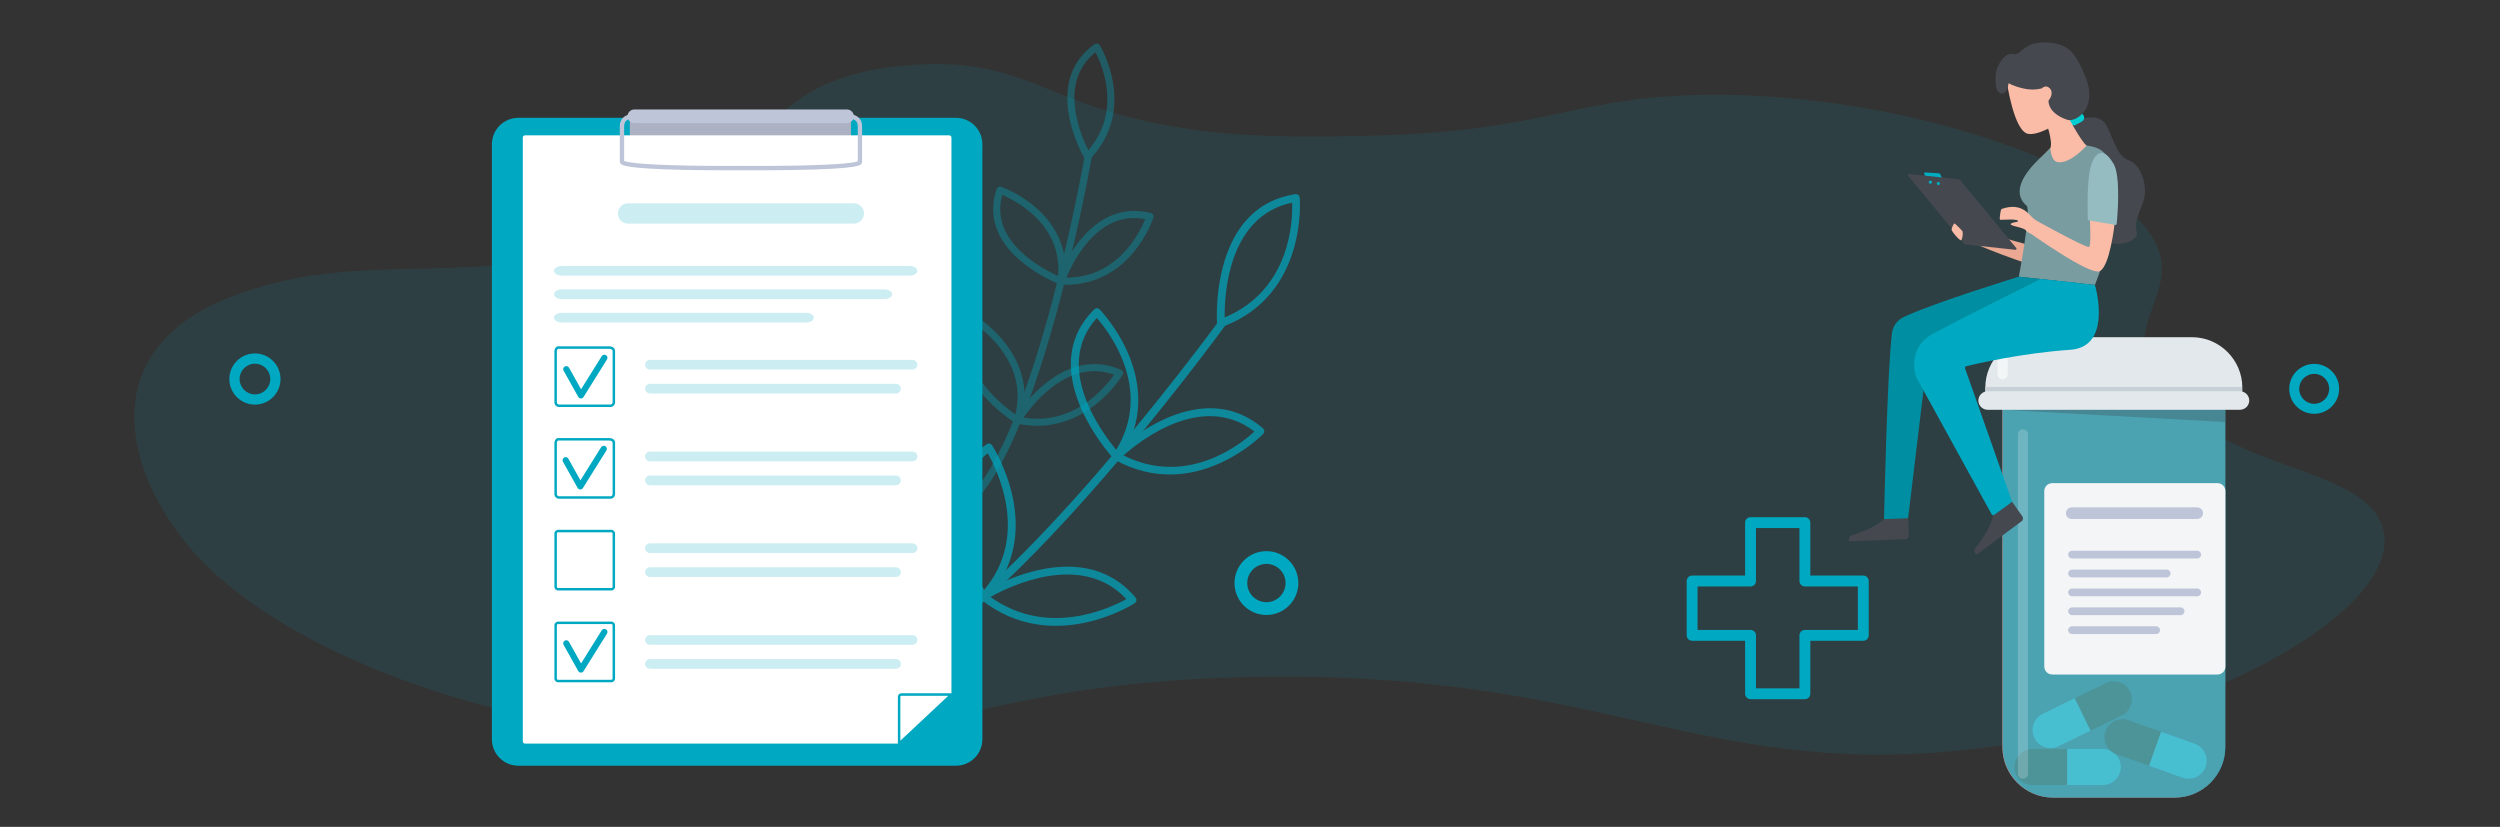 <?xml version="1.0" encoding="utf-8"?>
<!-- Generator: Adobe Illustrator 27.1.1, SVG Export Plug-In . SVG Version: 6.00 Build 0)  -->
<svg version="1.1" id="_x35__1_" xmlns="http://www.w3.org/2000/svg" xmlns:xlink="http://www.w3.org/1999/xlink" x="0px" y="0px"
	 viewBox="0 0 1200 396.91" style="enable-background:new 0 0 1200 396.91;" xml:space="preserve">
<rect x="0" y="0" width="1200" height="396.91" fill="#333333" stroke="none"/>
<style type="text/css">
	.st0{opacity:0.11;}
	.st1{fill:#00A8C1;}
	.st2{opacity:0.7;}
	.st3{opacity:0.35;}
	.st4{fill:#ACB2C4;}
	.st5{fill:#FFFFFF;}
	.st6{fill:#BEC5D9;}
	.st7{opacity:0.2;}
	.st8{fill:#FA938E;}
	.st9{fill:#FF663A;}
	.st10{fill:#F3F5F7;}
	.st11{opacity:0.3;}
	.st12{fill:#3D4652;}
	.st13{fill:#E2E8EB;}
	.st14{fill:#C8D0D7;}
	.st15{opacity:0.6;}
	.st16{fill:#FABCA7;}
	.st17{fill:#EBA994;}
	.st18{fill:#45484F;}
	.st19{fill:#01CED3;}
	.st20{fill:#799CA1;}
	.st21{fill:#008FA2;}
	.st22{fill:#95BCC1;}
	.st23{fill:#01ADC1;}
</style>
<g id="background_00000132796254178107562180000013136046533885851540_">
	<g class="st0">
		<g>
			<path class="st1" d="M657.4,65.19c-43.08,1.02-73.21,0.38-106.05-6.72c-53.34-11.52-63.7-32.28-118.99-26.79
				c-76.52,7.6-63.25,57.08-126.16,80.76c-78.43,29.52-130.65,4.32-196.84,30.65c-66.87,26.6-48.27,88.56-13.24,125.3
				c41.86,43.9,134.48,80.41,238.29,86.75c109.85,6.71,129-26.68,262.12-30.12c170.91-4.42,217.71,48.58,346.84,34.94
				c119.83-12.66,218.87-73.03,198.57-110.84c-13.37-24.91-69.13-23.81-100.61-57.83c-33.61-36.33,16.39-51.83-13.82-84.73
				C994.95,71.1,893.73,42.17,808.59,45.82C752.44,48.22,738.81,63.26,657.4,65.19z"/>
		</g>
	</g>
</g>
<g class="st2">
	<g>
		<g>
			<g>
				<path class="st1" d="M411.96,320.53c-0.12,0.29-0.17,0.61-0.14,0.94c0.11,1.03,1.04,1.78,2.08,1.67
					c24.1-2.64,60.79-31.6,109.05-86.08c35.77-40.38,64.95-80.52,65.24-80.92c0.6-0.85,0.42-2.02-0.42-2.63
					c-0.84-0.61-2.02-0.42-2.63,0.42c-1.16,1.59-116.17,159.4-171.65,165.48C412.79,319.47,412.22,319.92,411.96,320.53z"/>
			</g>
		</g>
	</g>
	<g>
		<g>
			<g>
				<path class="st1" d="M621.71,93.2c0.51-0.08,1.03,0.06,1.44,0.38c0.41,0.32,0.67,0.79,0.72,1.31
					c0.04,0.47,3.95,46.84-37.16,61.98c-0.55,0.2-1.17,0.14-1.67-0.18c-0.5-0.32-0.81-0.85-0.86-1.44
					c-0.02-0.32-1.31-19.34,5.9-36.33C595.19,106.86,604.57,95.83,621.71,93.2z M620.24,97.29c-30.96,6.34-32.55,44.71-32.4,55.08
					C619.5,139.12,620.53,105.97,620.24,97.29z"/>
			</g>
		</g>
	</g>
	<g>
		<g>
			<g>
				<path class="st1" d="M525.19,148.53c0.35-0.35,0.83-0.55,1.33-0.55c0.5,0,0.98,0.2,1.33,0.56c0.34,0.35,34.03,34.97,9.75,71.55
					c-0.32,0.48-0.84,0.79-1.41,0.83c-0.57,0.05-1.14-0.17-1.53-0.59c-0.34-0.36-29.61-31.96-17.87-59.63
					C518.58,156.51,521.29,152.41,525.19,148.53z M538.48,171.89c-3.89-9.38-9.48-16.4-11.99-19.27
					c-21.35,23.5,2.65,55.35,9.31,63.28C544.02,202.25,544.92,187.46,538.48,171.89z"/>
			</g>
		</g>
	</g>
	<g>
		<g>
			<g>
				<path class="st1" d="M534.7,217.71c0.39-0.4,39.7-39.27,71.48-12.15c0.39,0.34,0.63,0.82,0.66,1.34
					c0.02,0.52-0.16,1.02-0.52,1.4c-0.32,0.34-32.86,33.61-71.19,12.39c-0.52-0.29-0.87-0.8-0.95-1.38c-0.05-0.34,0-0.69,0.13-1
					C534.4,218.08,534.53,217.88,534.7,217.71z M539.27,218.61c30.72,15.3,56.49-5.59,62.86-11.49
					C577.09,187.83,547.02,211.71,539.27,218.61z"/>
			</g>
		</g>
	</g>
	<g>
		<g>
			<g>
				<path class="st1" d="M473.53,213.25c0.42-0.3,0.93-0.41,1.43-0.32c0.5,0.09,0.94,0.38,1.23,0.81
					c0.27,0.41,27.13,41.8-2.76,73.87c-0.4,0.43-0.97,0.65-1.55,0.59c-0.58-0.05-1.1-0.37-1.42-0.87
					c-0.25-0.4-20.57-33.07-9.86-58.33C463.07,223.21,467.17,217.79,473.53,213.25z M474.08,217.55
					c-24.86,19.78-6.88,56.32-1.71,65.6C494.4,257.16,478.48,225.23,474.08,217.55z"/>
			</g>
		</g>
	</g>
	<g>
		<g>
			<g>
				<path class="st1" d="M471.03,284.75c0.47-0.3,47.14-29.84,74.01,2.04c0.35,0.41,0.5,0.95,0.42,1.48
					c-0.08,0.53-0.38,1.01-0.83,1.3c-0.39,0.26-39.47,25.37-73.75-1.77c-0.48-0.38-0.74-0.96-0.71-1.57
					c0.01-0.22,0.06-0.44,0.15-0.64C470.46,285.26,470.71,284.96,471.03,284.75z M475.43,286.53c27.38,19.68,57.5,5.33,65.24,1.02
					C519.12,264.58,484.7,281.35,475.43,286.53z"/>
			</g>
		</g>
	</g>
</g>
<g class="st3">
	<g>
		<path class="st1" d="M459.88,246.21c-0.33-0.13-0.61-0.36-0.82-0.67c-0.5-0.8-0.27-1.85,0.53-2.36
			C495,220.74,520.47,76.01,520.72,74.55c0.16-0.93,1.05-1.55,1.98-1.39c0.93,0.16,1.55,1.05,1.39,1.98
			c-0.06,0.37-6.5,37.2-17.31,76.39c-14.6,52.92-29.86,84.73-45.35,94.54C460.95,246.37,460.37,246.4,459.88,246.21z"/>
	</g>
	<g>
		<path class="st1" d="M521.39,76.69c-0.35-0.14-0.65-0.39-0.85-0.72c-0.22-0.37-5.34-9.16-7.4-20.28
			c-2.79-15.04,1.47-26.97,12.31-34.51c0.39-0.27,0.87-0.37,1.33-0.27c0.46,0.1,0.86,0.38,1.11,0.78c0.19,0.31,4.67,7.7,6.39,18.12
			c1.6,9.7,0.99,23.9-11.02,36.47c-0.37,0.39-0.9,0.58-1.43,0.52C521.67,76.78,521.53,76.74,521.39,76.69z M525.87,25.12
			c-8.62,6.8-11.77,16.83-9.38,29.86c1.37,7.48,4.29,13.99,5.89,17.17c7.64-8.9,10.51-19.54,8.54-31.68
			C529.78,33.44,527.23,27.78,525.87,25.12z"/>
	</g>
	<g>
		<path class="st1" d="M508.5,136.41c-1.71-0.67-10.63-4.37-18.63-11.18c-11.81-10.05-15.78-21.98-11.47-34.5
			c0.15-0.43,0.46-0.78,0.87-0.98c0.41-0.2,0.88-0.23,1.31-0.08c0.36,0.12,8.8,3.1,16.83,10.14c10.74,9.43,15.47,21.65,13.68,35.33
			c-0.07,0.52-0.37,0.97-0.81,1.24c-0.45,0.27-0.99,0.32-1.48,0.13C508.74,136.51,508.65,136.47,508.5,136.41z M481.09,93.56
			c-2.95,10.58,0.74,20.35,10.99,29.07c5.95,5.06,12.57,8.36,15.84,9.83c0.9-11.68-3.36-21.77-12.7-30
			C489.72,97.6,483.86,94.75,481.09,93.56z"/>
	</g>
	<g>
		<path class="st1" d="M508.75,136.51c-0.32-0.12-0.59-0.34-0.79-0.63c-0.3-0.44-0.38-1-0.21-1.51c0.14-0.41,3.44-10.03,10.51-18.86
			c9.56-11.94,21.37-16.52,34.16-13.24c0.46,0.12,0.84,0.42,1.07,0.83c0.23,0.41,0.28,0.9,0.13,1.35
			c-0.11,0.35-2.77,8.56-9.54,16.68c-6.29,7.55-17.44,16.37-34.8,15.5C509.11,136.62,508.92,136.58,508.75,136.51z M549.72,105.17
			c-10.78-2.08-20.43,2.09-28.73,12.42c-4.76,5.93-7.78,12.39-9.14,15.69c11.77-0.04,21.72-4.85,29.63-14.34
			C546.02,113.49,548.61,107.92,549.72,105.17z"/>
	</g>
	<g>
		<path class="st1" d="M487.78,203.24c-0.09-0.04-0.18-0.08-0.27-0.13c-0.38-0.23-9.45-5.85-16.86-14.93
			c-10.03-12.3-12.02-24.95-5.73-36.58c0.22-0.41,0.6-0.71,1.04-0.83c0.45-0.13,0.92-0.06,1.32,0.17
			c0.33,0.19,8.19,4.85,14.98,13.45c9.08,11.51,11.77,24.57,7.77,37.76c-0.15,0.51-0.53,0.91-1.03,1.1
			C488.61,203.4,488.17,203.39,487.78,203.24z M467.1,154.87c-4.61,9.97-2.53,20.44,6.2,31.14c5.07,6.21,11.07,10.79,14.08,12.9
			c2.78-11.43,0.17-22.33-7.79-32.42C474.93,160.59,469.65,156.61,467.1,154.87z"/>
	</g>
	<g>
		<path class="st1" d="M487.78,203.24c-0.42-0.17-0.76-0.49-0.94-0.91c-0.22-0.51-0.18-1.09,0.11-1.56
			c0.22-0.37,5.51-9.06,14.38-16.34c11.97-9.84,24.67-12.22,36.72-6.92c0.45,0.2,0.79,0.58,0.94,1.04c0.15,0.46,0.09,0.97-0.16,1.39
			c-0.18,0.31-4.61,7.71-13.06,14.34c-11.26,8.83-24.31,11.96-37.72,9.04C487.95,203.3,487.86,203.27,487.78,203.24z M534.78,179.87
			c-10.32-3.78-20.81-1.38-31.22,7.14c-5.91,4.84-10.23,10.47-12.31,13.44c11.63,1.87,22.52-1.11,32.41-8.86
			C529.28,187.18,533.04,182.35,534.78,179.87z"/>
	</g>
</g>
<g>
	<g>
		<path class="st1" d="M458.85,367.54H248.79c-7,0-12.68-5.68-12.68-12.68V69.24c0-7,5.68-12.68,12.68-12.68h210.07
			c7,0,12.68,5.68,12.68,12.68v285.62C471.53,361.86,465.86,367.54,458.85,367.54z"/>
	</g>
</g>
<g>
	<g>
		<rect x="302.32" y="57.35" class="st4" width="106.13" height="14.03"/>
	</g>
</g>
<g>
	<g>
		<path class="st5" d="M431.58,356.92H252.02c-0.59,0-1.07-0.48-1.07-1.07V66.03c0-0.59,0.48-1.07,1.07-1.07h203.6
			c0.59,0,1.07,0.48,1.07,1.07v267.35L431.58,356.92z"/>
	</g>
</g>
<g>
	<g>
		<path class="st5" d="M456.69,333.37h-24.04c-0.59,0-1.07,0.48-1.07,1.07v22.47L456.69,333.37z"/>
	</g>
	<g>
		<path class="st1" d="M431.58,357.51c-0.08,0-0.16-0.02-0.24-0.05c-0.22-0.09-0.36-0.31-0.36-0.55v-22.47
			c0-0.92,0.75-1.66,1.66-1.66h24.04c0.24,0,0.46,0.15,0.55,0.38c0.09,0.23,0.03,0.49-0.15,0.65l-25.11,23.54
			C431.87,357.45,431.73,357.51,431.58,357.51z M432.65,333.97c-0.26,0-0.48,0.21-0.48,0.48v21.1l23.01-21.58H432.65z"/>
	</g>
</g>
<g>
	<g>
		<g>
			<path class="st5" d="M268.36,194.78c-0.92,0-1.66-0.75-1.66-1.66V168.5c0-0.7,0.57-1.66,1.13-1.66h24.61
				c1.62,0,2.2,0.86,2.2,1.66v24.61c0,0.92-0.75,1.66-1.66,1.66H268.36z"/>
		</g>
	</g>
	<g>
		<g>
			<path class="st1" d="M292.44,167.43c1.13,0,1.61,0.48,1.61,1.07v24.61c0,0.59-0.48,1.07-1.07,1.07h-24.61
				c-0.59,0-1.07-0.48-1.07-1.07V168.5c0-0.59,0.48-1.07,0.54-1.07H292.44 M292.44,166.24h-24.61c-1,0-1.72,1.35-1.72,2.26v24.61
				c0,1.25,1.01,2.26,2.26,2.26h24.61c1.25,0,2.26-1.01,2.26-2.26V168.5C295.23,167.38,294.37,166.24,292.44,166.24L292.44,166.24z"
				/>
		</g>
	</g>
</g>
<g>
	<g>
		<g>
			<path class="st5" d="M268.36,238.82c-0.92,0-1.66-0.75-1.66-1.66v-24.61c0-0.7,0.57-1.66,1.13-1.66h24.61
				c1.62,0,2.2,0.86,2.2,1.66v24.61c0,0.92-0.75,1.66-1.66,1.66H268.36z"/>
		</g>
	</g>
	<g>
		<g>
			<path class="st1" d="M292.44,211.47c1.13,0,1.61,0.48,1.61,1.07v24.61c0,0.59-0.48,1.07-1.07,1.07h-24.61
				c-0.59,0-1.07-0.48-1.07-1.07v-24.61c0-0.59,0.48-1.07,0.54-1.07H292.44 M292.44,210.28h-24.61c-1,0-1.72,1.35-1.72,2.26v24.61
				c0,1.25,1.01,2.26,2.26,2.26h24.61c1.25,0,2.26-1.01,2.26-2.26v-24.61C295.23,211.42,294.37,210.28,292.44,210.28L292.44,210.28z
				"/>
		</g>
	</g>
</g>
<g>
	<g>
		<g>
			<path class="st5" d="M267.89,282.86c-0.66,0-1.19-0.53-1.19-1.19v-25.56c0-0.66,0.53-1.19,1.19-1.19h25.56
				c0.66,0,1.19,0.53,1.19,1.19v25.56c0,0.66-0.53,1.19-1.19,1.19H267.89z"/>
		</g>
	</g>
	<g>
		<g>
			<path class="st1" d="M293.45,255.51c0.33,0,0.59,0.27,0.59,0.59v25.56c0,0.33-0.27,0.59-0.59,0.59h-25.56
				c-0.33,0-0.59-0.27-0.59-0.59v-25.56c0-0.33,0.27-0.59,0.59-0.59H293.45 M293.45,254.32h-25.56c-0.98,0-1.78,0.8-1.78,1.78v25.56
				c0,0.98,0.8,1.78,1.78,1.78h25.56c0.98,0,1.78-0.8,1.78-1.78v-25.56C295.23,255.12,294.43,254.32,293.45,254.32L293.45,254.32z"
				/>
		</g>
	</g>
</g>
<g>
	<g>
		<g>
			<path class="st5" d="M267.89,326.9c-0.66,0-1.19-0.53-1.19-1.19v-25.56c0-0.66,0.53-1.19,1.19-1.19h25.56
				c0.66,0,1.19,0.53,1.19,1.19v25.56c0,0.66-0.53,1.19-1.19,1.19H267.89z"/>
		</g>
	</g>
	<g>
		<g>
			<path class="st1" d="M293.45,299.55c0.33,0,0.59,0.27,0.59,0.59v25.56c0,0.33-0.27,0.59-0.59,0.59h-25.56
				c-0.33,0-0.59-0.27-0.59-0.59v-25.56c0-0.33,0.27-0.59,0.59-0.59H293.45 M293.45,298.37h-25.56c-0.98,0-1.78,0.8-1.78,1.78v25.56
				c0,0.98,0.8,1.78,1.78,1.78h25.56c0.98,0,1.78-0.8,1.78-1.78v-25.56C295.23,299.17,294.43,298.37,293.45,298.37L293.45,298.37z"
				/>
		</g>
	</g>
</g>
<g>
	<g>
		<g>
			<path class="st6" d="M406.57,59.07h-102.1c-1.79,0-3.26-1.47-3.26-3.26v0c0-1.79,1.47-3.26,3.26-3.26h102.1
				c1.79,0,3.26,1.47,3.26,3.26v0C409.83,57.61,408.36,59.07,406.57,59.07z"/>
		</g>
	</g>
</g>
<g>
	<g>
		<g>
			<path class="st6" d="M362.51,81.74c-4.15,0-6.81-0.02-6.87-0.02c-0.12,0-13.58,0.11-27.27-0.18c-28.08-0.6-29.71-2.22-30.41-2.91
				c-0.38-0.38-0.46-0.78-0.46-1.05V60.58c0-1.66,0.52-3.02,1.55-4.04c1.79-1.78,4.47-1.77,4.59-1.77l-0.02,2.08
				c-0.02,0-1.95,0.01-3.11,1.17c-0.62,0.62-0.92,1.45-0.92,2.55v16.66c0.95,0.5,5.67,1.73,29.04,2.22
				c13.59,0.29,26.89,0.18,27.02,0.18c0.15,0,13.45,0.11,27.03-0.16c23.2-0.45,28.05-1.59,29.05-2.07V60.58
				c0-1.1-0.3-1.93-0.92-2.55c-1.16-1.16-3.09-1.17-3.12-1.17h0l-0.02-2.08c0.12,0,2.79-0.01,4.59,1.77
				c1.03,1.02,1.55,2.37,1.55,4.04v17.19c0,0.26-0.08,0.65-0.45,1.02c-0.67,0.66-2.23,2.21-30.36,2.77
				C375.34,81.7,367.75,81.74,362.51,81.74z"/>
		</g>
	</g>
</g>
<g>
	<g>
		<path class="st1" d="M278.85,191.25c-0.01,0-0.02,0-0.04,0c-0.53-0.01-1-0.3-1.26-0.76l-7.03-12.57c-0.4-0.72-0.14-1.62,0.57-2.02
			c0.72-0.4,1.62-0.14,2.02,0.57l5.8,10.38l9.93-15.9c0.43-0.7,1.35-0.91,2.05-0.47c0.7,0.43,0.91,1.35,0.47,2.05l-11.26,18.03
			C279.84,190.99,279.36,191.25,278.85,191.25z"/>
	</g>
</g>
<g>
	<g>
		<path class="st1" d="M278.55,234.96c-0.01,0-0.02,0-0.04,0c-0.53-0.01-1-0.3-1.26-0.76l-7.03-12.57c-0.4-0.72-0.14-1.62,0.57-2.02
			c0.72-0.4,1.62-0.14,2.02,0.57l5.8,10.38l9.93-15.9c0.43-0.7,1.35-0.91,2.05-0.47c0.7,0.43,0.91,1.35,0.47,2.05l-11.26,18.03
			C279.54,234.69,279.06,234.96,278.55,234.96z"/>
	</g>
</g>
<g>
	<g>
		<path class="st1" d="M278.85,322.85c-0.01,0-0.02,0-0.04,0c-0.53-0.01-1-0.3-1.26-0.76l-7.03-12.57c-0.4-0.72-0.14-1.62,0.57-2.02
			c0.72-0.4,1.62-0.14,2.02,0.57l5.8,10.38l9.93-15.9c0.43-0.7,1.35-0.91,2.05-0.47c0.7,0.43,0.91,1.35,0.47,2.05l-11.26,18.03
			C279.84,322.58,279.36,322.85,278.85,322.85z"/>
	</g>
</g>
<g class="st7">
	<g>
		<g>
			<g>
				<path class="st1" d="M437.93,177.39H312.05c-1.34,0-2.42-1.04-2.42-2.33l0,0c0-1.29,1.08-2.33,2.42-2.33h125.89
					c1.34,0,2.42,1.04,2.42,2.33l0,0C440.35,176.34,439.27,177.39,437.93,177.39z"/>
			</g>
		</g>
		<g>
			<g>
				<path class="st1" d="M429.99,188.88H312.05c-1.34,0-2.42-1.04-2.42-2.33l0,0c0-1.29,1.08-2.33,2.42-2.33h117.94
					c1.34,0,2.42,1.04,2.42,2.33l0,0C432.41,187.84,431.32,188.88,429.99,188.88z"/>
			</g>
		</g>
	</g>
	<g>
		<g>
			<g>
				<path class="st1" d="M437.93,221.43H312.05c-1.34,0-2.42-1.04-2.42-2.33v0c0-1.29,1.08-2.33,2.42-2.33h125.89
					c1.34,0,2.42,1.04,2.42,2.33v0C440.35,220.39,439.27,221.43,437.93,221.43z"/>
			</g>
		</g>
		<g>
			<g>
				<path class="st1" d="M429.99,232.92H312.05c-1.34,0-2.42-1.04-2.42-2.33l0,0c0-1.29,1.08-2.33,2.42-2.33h117.94
					c1.34,0,2.42,1.04,2.42,2.33l0,0C432.41,231.88,431.32,232.92,429.99,232.92z"/>
			</g>
		</g>
	</g>
	<g>
		<g>
			<g>
				<path class="st1" d="M437.93,265.47H312.05c-1.34,0-2.42-1.04-2.42-2.33l0,0c0-1.29,1.08-2.33,2.42-2.33h125.89
					c1.34,0,2.42,1.04,2.42,2.33l0,0C440.35,264.43,439.27,265.47,437.93,265.47z"/>
			</g>
		</g>
		<g>
			<g>
				<path class="st1" d="M429.99,276.96H312.05c-1.34,0-2.42-1.04-2.42-2.33l0,0c0-1.29,1.08-2.33,2.42-2.33h117.94
					c1.34,0,2.42,1.04,2.42,2.33l0,0C432.41,275.92,431.32,276.96,429.99,276.96z"/>
			</g>
		</g>
	</g>
	<g>
		<g>
			<g>
				<path class="st1" d="M437.93,309.51H312.05c-1.34,0-2.42-1.04-2.42-2.33l0,0c0-1.29,1.08-2.33,2.42-2.33h125.89
					c1.34,0,2.42,1.04,2.42,2.33l0,0C440.35,308.47,439.27,309.51,437.93,309.51z"/>
			</g>
		</g>
		<g>
			<g>
				<path class="st1" d="M429.99,321.01H312.05c-1.34,0-2.42-1.04-2.42-2.33l0,0c0-1.29,1.08-2.33,2.42-2.33h117.94
					c1.34,0,2.42,1.04,2.42,2.33l0,0C432.41,319.96,431.32,321.01,429.99,321.01z"/>
			</g>
		</g>
	</g>
	<g>
		<g>
			<g>
				<path class="st1" d="M436.66,132.32H269.63c-2.04,0-3.69-1.04-3.69-2.33l0,0c0-1.29,1.65-2.33,3.69-2.33h167.03
					c2.04,0,3.69,1.04,3.69,2.33l0,0C440.35,131.27,438.7,132.32,436.66,132.32z"/>
			</g>
		</g>
		<g>
			<g>
				<path class="st1" d="M424.55,143.56H269.63c-2.04,0-3.69-1.04-3.69-2.33l0,0c0-1.29,1.65-2.33,3.69-2.33h154.92
					c2.04,0,3.69,1.04,3.69,2.33l0,0C428.24,142.52,426.58,143.56,424.55,143.56z"/>
			</g>
		</g>
		<g>
			<g>
				<path class="st1" d="M386.94,154.81H269.63c-2.04,0-3.69-1.04-3.69-2.33l0,0c0-1.29,1.65-2.33,3.69-2.33h117.31
					c2.04,0,3.69,1.04,3.69,2.33l0,0C390.62,153.76,388.97,154.81,386.94,154.81z"/>
			</g>
		</g>
	</g>
	<g>
		<g>
			<path class="st1" d="M409.86,107.33H301.44c-2.69,0-4.87-2.18-4.87-4.87l0,0c0-2.69,2.18-4.87,4.87-4.87h108.42
				c2.69,0,4.87,2.18,4.87,4.87l0,0C414.73,105.15,412.55,107.33,409.86,107.33z"/>
		</g>
	</g>
</g>
<g>
	<g>
		<path class="st1" d="M122.37,194.21c-6.77,0-12.28-5.51-12.28-12.28c0-6.77,5.51-12.28,12.28-12.28c6.77,0,12.28,5.51,12.28,12.28
			C134.65,188.7,129.14,194.21,122.37,194.21z M122.37,174.57c-4.06,0-7.37,3.3-7.37,7.37c0,4.06,3.3,7.37,7.37,7.37
			c4.06,0,7.37-3.3,7.37-7.37C129.74,177.87,126.43,174.57,122.37,174.57z"/>
	</g>
</g>
<g id="pill_bottle_00000021819395729955068670000013147848075437694599_">
	<g>
		<g>
			<path class="st8" d="M1043.89,382.84h-58.53c-13.31,0-24.21-10.89-24.21-24.21V194.69h106.94v163.94
				C1068.1,371.94,1057.21,382.84,1043.89,382.84z"/>
		</g>
		<g>
			<g>
				<path class="st9" d="M992.24,359.5v17.31H975.6c-4.76,0-8.65-3.89-8.65-8.65c0-2.38,0.97-4.54,2.54-6.11
					c1.57-1.57,3.73-2.54,6.11-2.54H992.24z"/>
			</g>
			<g>
				<path class="st10" d="M1017.98,368.15c0,2.38-0.97,4.54-2.54,6.11c-1.57,1.57-3.73,2.54-6.11,2.54h-17.08V359.5h17.08
					C1014.09,359.5,1017.98,363.39,1017.98,368.15z"/>
			</g>
		</g>
		<g>
			<g>
				<path class="st9" d="M1037.35,351.27l-5.79,16.31l-15.68-5.56c-4.49-1.59-6.85-6.56-5.26-11.05c0.8-2.24,2.44-3.96,4.44-4.91
					c2-0.96,4.37-1.15,6.61-0.35L1037.35,351.27z"/>
			</g>
			<g>
				<path class="st10" d="M1058.71,368.03c-0.8,2.24-2.44,3.96-4.44,4.91c-2,0.96-4.37,1.15-6.61,0.35l-16.1-5.71l5.79-16.31
					l16.1,5.71C1057.94,358.57,1060.3,363.54,1058.71,368.03z"/>
			</g>
		</g>
		<g>
			<g>
				<path class="st9" d="M1003.43,350.73l-7.57-15.56l14.96-7.28c4.28-2.08,9.48-0.29,11.57,4c1.04,2.14,1.11,4.51,0.39,6.61
					c-0.72,2.1-2.24,3.92-4.38,4.96L1003.43,350.73z"/>
			</g>
			<g>
				<path class="st10" d="M976.5,354.2c-1.04-2.14-1.11-4.51-0.39-6.61c0.72-2.1,2.24-3.92,4.38-4.96l15.36-7.47l7.57,15.56
					l-15.36,7.47C983.78,360.28,978.58,358.49,976.5,354.2z"/>
			</g>
		</g>
		<g class="st2">
			<path class="st1" d="M1044,382.84h-58.53c-13.31,0-24.21-10.89-24.21-24.21V194.69h106.94v163.94
				C1068.21,371.94,1057.32,382.84,1044,382.84z"/>
		</g>
		<g>
			<g>
				<path class="st10" d="M1064.36,323.77H985.1c-2.13,0-3.85-1.72-3.85-3.85v-84.17c0-2.13,1.72-3.85,3.85-3.85h79.25
					c2.13,0,3.85,1.72,3.85,3.85v84.17C1068.21,322.05,1066.49,323.77,1064.36,323.77z"/>
			</g>
			<g>
				<g>
					<path class="st6" d="M1054.66,268.07h-60.08c-1.03,0-1.86-0.83-1.86-1.86c0-1.03,0.83-1.86,1.86-1.86h60.08
						c1.03,0,1.86,0.83,1.86,1.86C1056.52,267.23,1055.69,268.07,1054.66,268.07z"/>
				</g>
			</g>
			<g>
				<g>
					<path class="st6" d="M1040.01,277.14h-45.43c-1.03,0-1.86-0.83-1.86-1.86c0-1.03,0.83-1.86,1.86-1.86h45.43
						c1.03,0,1.86,0.83,1.86,1.86C1041.87,276.3,1041.03,277.14,1040.01,277.14z"/>
				</g>
			</g>
			<g>
				<g>
					<path class="st6" d="M1054.66,286.21h-60.08c-1.03,0-1.86-0.83-1.86-1.86c0-1.03,0.83-1.86,1.86-1.86h60.08
						c1.03,0,1.86,0.83,1.86,1.86C1056.52,285.37,1055.69,286.21,1054.66,286.21z"/>
				</g>
			</g>
			<g>
				<g>
					<path class="st6" d="M1046.7,295.27h-52.12c-1.03,0-1.86-0.83-1.86-1.86c0-1.03,0.83-1.86,1.86-1.86h52.12
						c1.03,0,1.86,0.83,1.86,1.86C1048.56,294.44,1047.73,295.27,1046.7,295.27z"/>
				</g>
			</g>
			<g>
				<g>
					<path class="st6" d="M1034.93,304.34h-40.36c-1.03,0-1.86-0.83-1.86-1.86s0.83-1.86,1.86-1.86h40.36
						c1.03,0,1.86,0.83,1.86,1.86S1035.96,304.34,1034.93,304.34z"/>
				</g>
			</g>
			<g>
				<g>
					<path class="st6" d="M1054.66,249.11h-60.23c-1.54,0-2.79-1.25-2.79-2.79s1.25-2.79,2.79-2.79h60.23
						c1.54,0,2.79,1.25,2.79,2.79S1056.2,249.11,1054.66,249.11z"/>
				</g>
			</g>
		</g>
		<g class="st11">
			<polygon class="st12" points="961.16,196.69 1068.1,202.56 1068.1,195.58 			"/>
		</g>
		<g>
			<g>
				<path class="st13" d="M1076.31,190.7H952.95v-4.64c0-13.31,10.89-24.21,24.21-24.21h74.95c13.31,0,24.21,10.89,24.21,24.21
					V190.7z"/>
			</g>
			<g>
				<rect x="952.95" y="185.75" class="st14" width="123.15" height="2.33"/>
			</g>
			<g>
				<path class="st13" d="M1075.2,196.69H954.06c-2.44,0-4.44-2-4.44-4.44l0,0c0-2.44,2-4.44,4.44-4.44h121.14
					c2.44,0,4.44,2,4.44,4.44l0,0C1079.64,194.69,1077.64,196.69,1075.2,196.69z"/>
			</g>
		</g>
	</g>
	<g class="st15">
		<g>
			<path class="st5" d="M961.27,182.1c-1.35,0-2.44-1.09-2.44-2.44v-10.65c0-1.35,1.09-2.44,2.44-2.44c1.35,0,2.44,1.09,2.44,2.44
				v10.65C963.7,181.01,962.61,182.1,961.27,182.1z"/>
		</g>
	</g>
	<g class="st7">
		<g>
			<path class="st5" d="M971.03,373.8c-1.35,0-2.44-1.09-2.44-2.44V208.51c0-1.35,1.09-2.44,2.44-2.44c1.35,0,2.44,1.09,2.44,2.44
				v162.85C973.47,372.71,972.38,373.8,971.03,373.8z"/>
		</g>
	</g>
</g>
<g>
	<g>
		<path class="st1" d="M1110.81,198.62c-6.61,0-11.98-5.38-11.98-11.98c0-6.61,5.38-11.98,11.98-11.98
			c6.61,0,11.98,5.38,11.98,11.98C1122.79,193.24,1117.42,198.62,1110.81,198.62z M1110.81,179.45c-3.96,0-7.19,3.23-7.19,7.19
			s3.23,7.19,7.19,7.19s7.19-3.23,7.19-7.19S1114.77,179.45,1110.81,179.45z"/>
	</g>
</g>
<g id="girl_00000143606920314836366370000013820855166722816394_">
	<g>
		<g>
			<path class="st16" d="M963.31,39.39c0,0,3.33,23.74,10.27,24.88c6.94,1.13,21.54-9.99,21.54-9.99l-13.49-22.93L963.31,39.39z"/>
		</g>
	</g>
	<g>
		<g>
			<path class="st17" d="M991.88,105.22c0,0,0.81,20.11-3.24,23.69c-4.05,3.59-39.42-11.36-39.42-11.36l2.47-6.38
				c0,0,28.37,8.75,29.61,7.79c1.24-0.96-3.6-19.39-3.6-19.39L991.88,105.22z"/>
		</g>
	</g>
	<g>
		<g>
			<path class="st18" d="M999.29,56.96c0,0,8.13-2.47,11.4,2.61c3.27,5.08,5.02,15.39,11.11,17.38s9.66,13.07,6.77,20.4
				c-2.89,7.33-3.97,10.26-2.88,14.29s-11.61,9.49-18.48,0.78s-19.13-36.3-15.27-46.17C995.8,56.38,999.29,56.96,999.29,56.96z"/>
		</g>
	</g>
	<g>
		<g>
			<path class="st19" d="M993.47,59.04L993.47,59.04c-0.58-1.06-0.19-2.38,0.87-2.96l2.83-1.54c1.06-0.58,2.38-0.19,2.96,0.87l0,0
				c0.58,1.06,0.19,2.38-0.87,2.96l-2.83,1.54C995.37,60.48,994.04,60.09,993.47,59.04z"/>
		</g>
	</g>
	<g>
		<g>
			<path class="st16" d="M991.49,53.97c0,0,7.72,14.6,10.1,15.84c0.31,0.16-1.78,8.75-9.16,9.46c-10.28,0.99-10.75-5.51-10.75-5.51
				s2.37-2.48,2.48-2.71c1.32-2.93-1.96-12.36-1.96-12.36L991.49,53.97z"/>
		</g>
	</g>
	<g>
		<g>
			<path class="st18" d="M915.89,248.73l0.31,8.14c0.04,1.02-0.61,1.87-1.45,1.91l-27.2,1.04l-0.04-1.02
				c-0.03-0.81,0.48-1.55,1.25-1.8c3.25-1.05,11.49-3.83,15.58-7.82C911.05,242.63,915.89,248.73,915.89,248.73z"/>
		</g>
	</g>
	<g>
		<g>
			<path class="st20" d="M1015.48,95.51c-2.44-20.61-3.5-24-13.89-25.69c0,0-7.42,8.72-13.73,8.04c-3.47-0.37-3.71-6.79-3.71-6.79
				s-1.53,1.47-5.67,5.5c-6.61,6.44-13.28,15.75-5.67,22.23c2.3,1.96-3.77,34.03-3.77,34.03l36.52,3.94
				C1005.57,136.75,1016.99,108.22,1015.48,95.51z"/>
		</g>
	</g>
	<g>
		<g>
			<path class="st21" d="M969.05,132.81c0,0-40.1,12.29-55.04,19.25c-3.02,1.41-5.34,4.15-5.79,7.45
				c-2.38,17.26-3.88,89.66-3.88,89.66l11.55-0.44l8.14-67.63l73.13-45.26L969.05,132.81z"/>
		</g>
	</g>
	<g>
		<g>
			<path class="st16" d="M1014.99,107.57c0,0-2.24,20.18-7.09,22.58c-4.85,2.4-35.55-19.71-35.55-19.71l3.21-5.58
				c0,0,25.7,14.28,27.15,13.67c1.45-0.61,0.05-20.12,0.05-20.12L1014.99,107.57z"/>
		</g>
	</g>
	<g>
		<g>
			<path class="st22" d="M1007.71,73.59c-4.93,2.16-6.06,13.11-5.56,31.49c0.01,0.35,0.25,0.67,0.6,0.75l12.59,2.12
				c0.31,0.08,0.61-0.13,0.65-0.44c0.43-3.66,1.99-22.91-1.43-28.81C1013.07,76.15,1010.41,72.4,1007.71,73.59z"/>
		</g>
	</g>
	<g>
		<g>
			<g>
				<path class="st23" d="M923.64,83.58l1.73,3.4c0.09,0.17,0.26,0.29,0.45,0.3l6.57,0.44c0.42,0.03,0.72-0.41,0.53-0.8l-1.69-3.4
					c-0.09-0.18-0.26-0.29-0.46-0.3l-6.61-0.45C923.74,82.75,923.44,83.2,923.64,83.58z"/>
			</g>
		</g>
	</g>
	<g>
		<g>
			<path class="st18" d="M966.4,25.92c4.19,1.02,4.51-6.82,17.82-5.38c9.24,1,12.19,5.24,16.76,16.32c6.32,15.3-4.77,22-8.7,20.65
				c-9.59-3.3-8.97-9.09-8.97-9.09s-3-6.1-3.62-5.93c-7.31,1.94-15.61-2.54-15.61-2.54s-0.38,5.47-3.54,4.92
				c-3.16-0.56-2.86-7.32-2.4-10.28C958.6,31.62,962.14,24.89,966.4,25.92z"/>
		</g>
	</g>
	<g>
		<g>
			<path class="st18" d="M943.3,117.31l24.1,2.6c0.44,0.05,0.71-0.46,0.44-0.8L940.7,86.26c-0.08-0.1-0.2-0.17-0.33-0.18l-24.1-2.6
				c-0.44-0.05-0.71,0.46-0.44,0.8l27.14,32.85C943.05,117.23,943.17,117.3,943.3,117.31z"/>
		</g>
	</g>
	<g>
		<g>
			<path class="st16" d="M936.85,110.56c-0.4-1.03,1.08-3.18,1.08-3.18c0.08-0.18,0.38-0.11,0.66,0.15c1.02,0.98,3.45,3.24,3.5,3.75
				c0.19,1.98-0.43,4.24-0.88,4.07C939.94,114.89,937.17,111.38,936.85,110.56z"/>
		</g>
	</g>
	<g>
		<g>
			<path class="st16" d="M973.6,111.6c3.87,2.47,6.77-3.61,2.56-6.65c-2.04-1.47-5.36-8.1-15.3-4.68c-0.66,0.23-0.87,3.3-1,4.6
				c-0.03,0.35,0.24,0.66,0.59,0.67c0,0,9.39-0.71,8.08,0.84c-0.12,0.14-6.89,0.89-1.09,2.28
				C973.32,110.08,972.16,110.68,973.6,111.6z"/>
		</g>
	</g>
	<g>
		<g>
			<path class="st18" d="M965.81,240.88l4.81,6.81c0.61,0.82,0.55,1.89-0.12,2.4l-21.86,16.22l-0.61-0.82
				c-0.49-0.65-0.48-1.55,0.02-2.19c2.09-2.7,7.32-9.65,8.44-15.26C958.33,238.85,965.81,240.88,965.81,240.88z"/>
		</g>
	</g>
	<g>
		<g>
			<path class="st16" d="M979.2,43.94c-0.1-0.32-0.03-0.66,0.19-0.91c0.76-0.86,2.68-2.57,4.51-0.63c2.02,2.12,0.24,5.62-1.79,6.86
				c-0.51,0.31-1.18,0.04-1.37-0.53L979.2,43.94z"/>
		</g>
	</g>
	<g>
		<g>
			<path class="st1" d="M1004.96,136.68c0.37,0.04,0.68,0.31,0.78,0.67c1.11,4.22,6.9,29.27-12.03,30.55
				c-22.96,1.55-45.02,6.68-49.82,7.84c-0.52,0.13-0.81,0.67-0.63,1.17l22.33,63.33c0.13,0.38,0,0.79-0.32,1.03l-7.99,5.84
				c-0.44,0.32-1.06,0.18-1.32-0.29l-36.1-65.63c-0.02-0.04-0.04-0.08-0.06-0.13c-0.37-1.04-4.64-13.96,8.01-20.84
				c12.59-6.85,48.3-24.59,51.48-26.17c0.15-0.08,0.32-0.1,0.49-0.08L1004.96,136.68z"/>
		</g>
	</g>
	<g>
		<g>
			<g>
				
					<ellipse transform="matrix(0.988 -0.156 0.156 0.988 -2.313 145.515)" class="st23" cx="926.35" cy="87.5" rx="0.76" ry="0.76"/>
			</g>
		</g>
	</g>
	<g>
		<g>
			<g>
				
					<ellipse transform="matrix(0.988 -0.156 0.156 0.988 -2.364 146.121)" class="st23" cx="930.19" cy="88.13" rx="0.76" ry="0.76"/>
			</g>
		</g>
	</g>
</g>
<g id="symble_00000107563529889536035080000006562712178234195903_">
	<g>
		<g>
			<path class="st1" d="M866.34,335.61h-26.08c-1.44,0-2.61-1.17-2.61-2.61v-25.43h-25.43c-1.44,0-2.61-1.17-2.61-2.61v-26.08
				c0-1.44,1.17-2.61,2.61-2.61h25.43v-25.42c0-1.44,1.17-2.61,2.61-2.61h26.08c1.44,0,2.61,1.17,2.61,2.61v25.42h25.43
				c1.44,0,2.61,1.17,2.61,2.61v26.08c0,1.44-1.17,2.61-2.61,2.61h-25.43v25.43C868.95,334.45,867.78,335.61,866.34,335.61z
				 M842.87,330.4h20.86v-25.43c0-1.44,1.17-2.61,2.61-2.61h25.43V281.5h-25.43c-1.44,0-2.61-1.17-2.61-2.61v-25.42h-20.86v25.42
				c0,1.44-1.17,2.61-2.61,2.61h-25.43v20.86h25.43c1.44,0,2.61,1.17,2.61,2.61V330.4z"/>
		</g>
	</g>
</g>
<g>
	<g>
		<path class="st1" d="M607.88,295.19c-8.45,0-15.32-6.87-15.32-15.32c0-8.45,6.87-15.32,15.32-15.32c8.45,0,15.32,6.87,15.32,15.32
			C623.2,288.31,616.33,295.19,607.88,295.19z M607.88,270.67c-5.07,0-9.19,4.12-9.19,9.19c0,5.07,4.12,9.19,9.19,9.19
			s9.19-4.12,9.19-9.19C617.07,274.8,612.95,270.67,607.88,270.67z"/>
	</g>
</g>
</svg>
